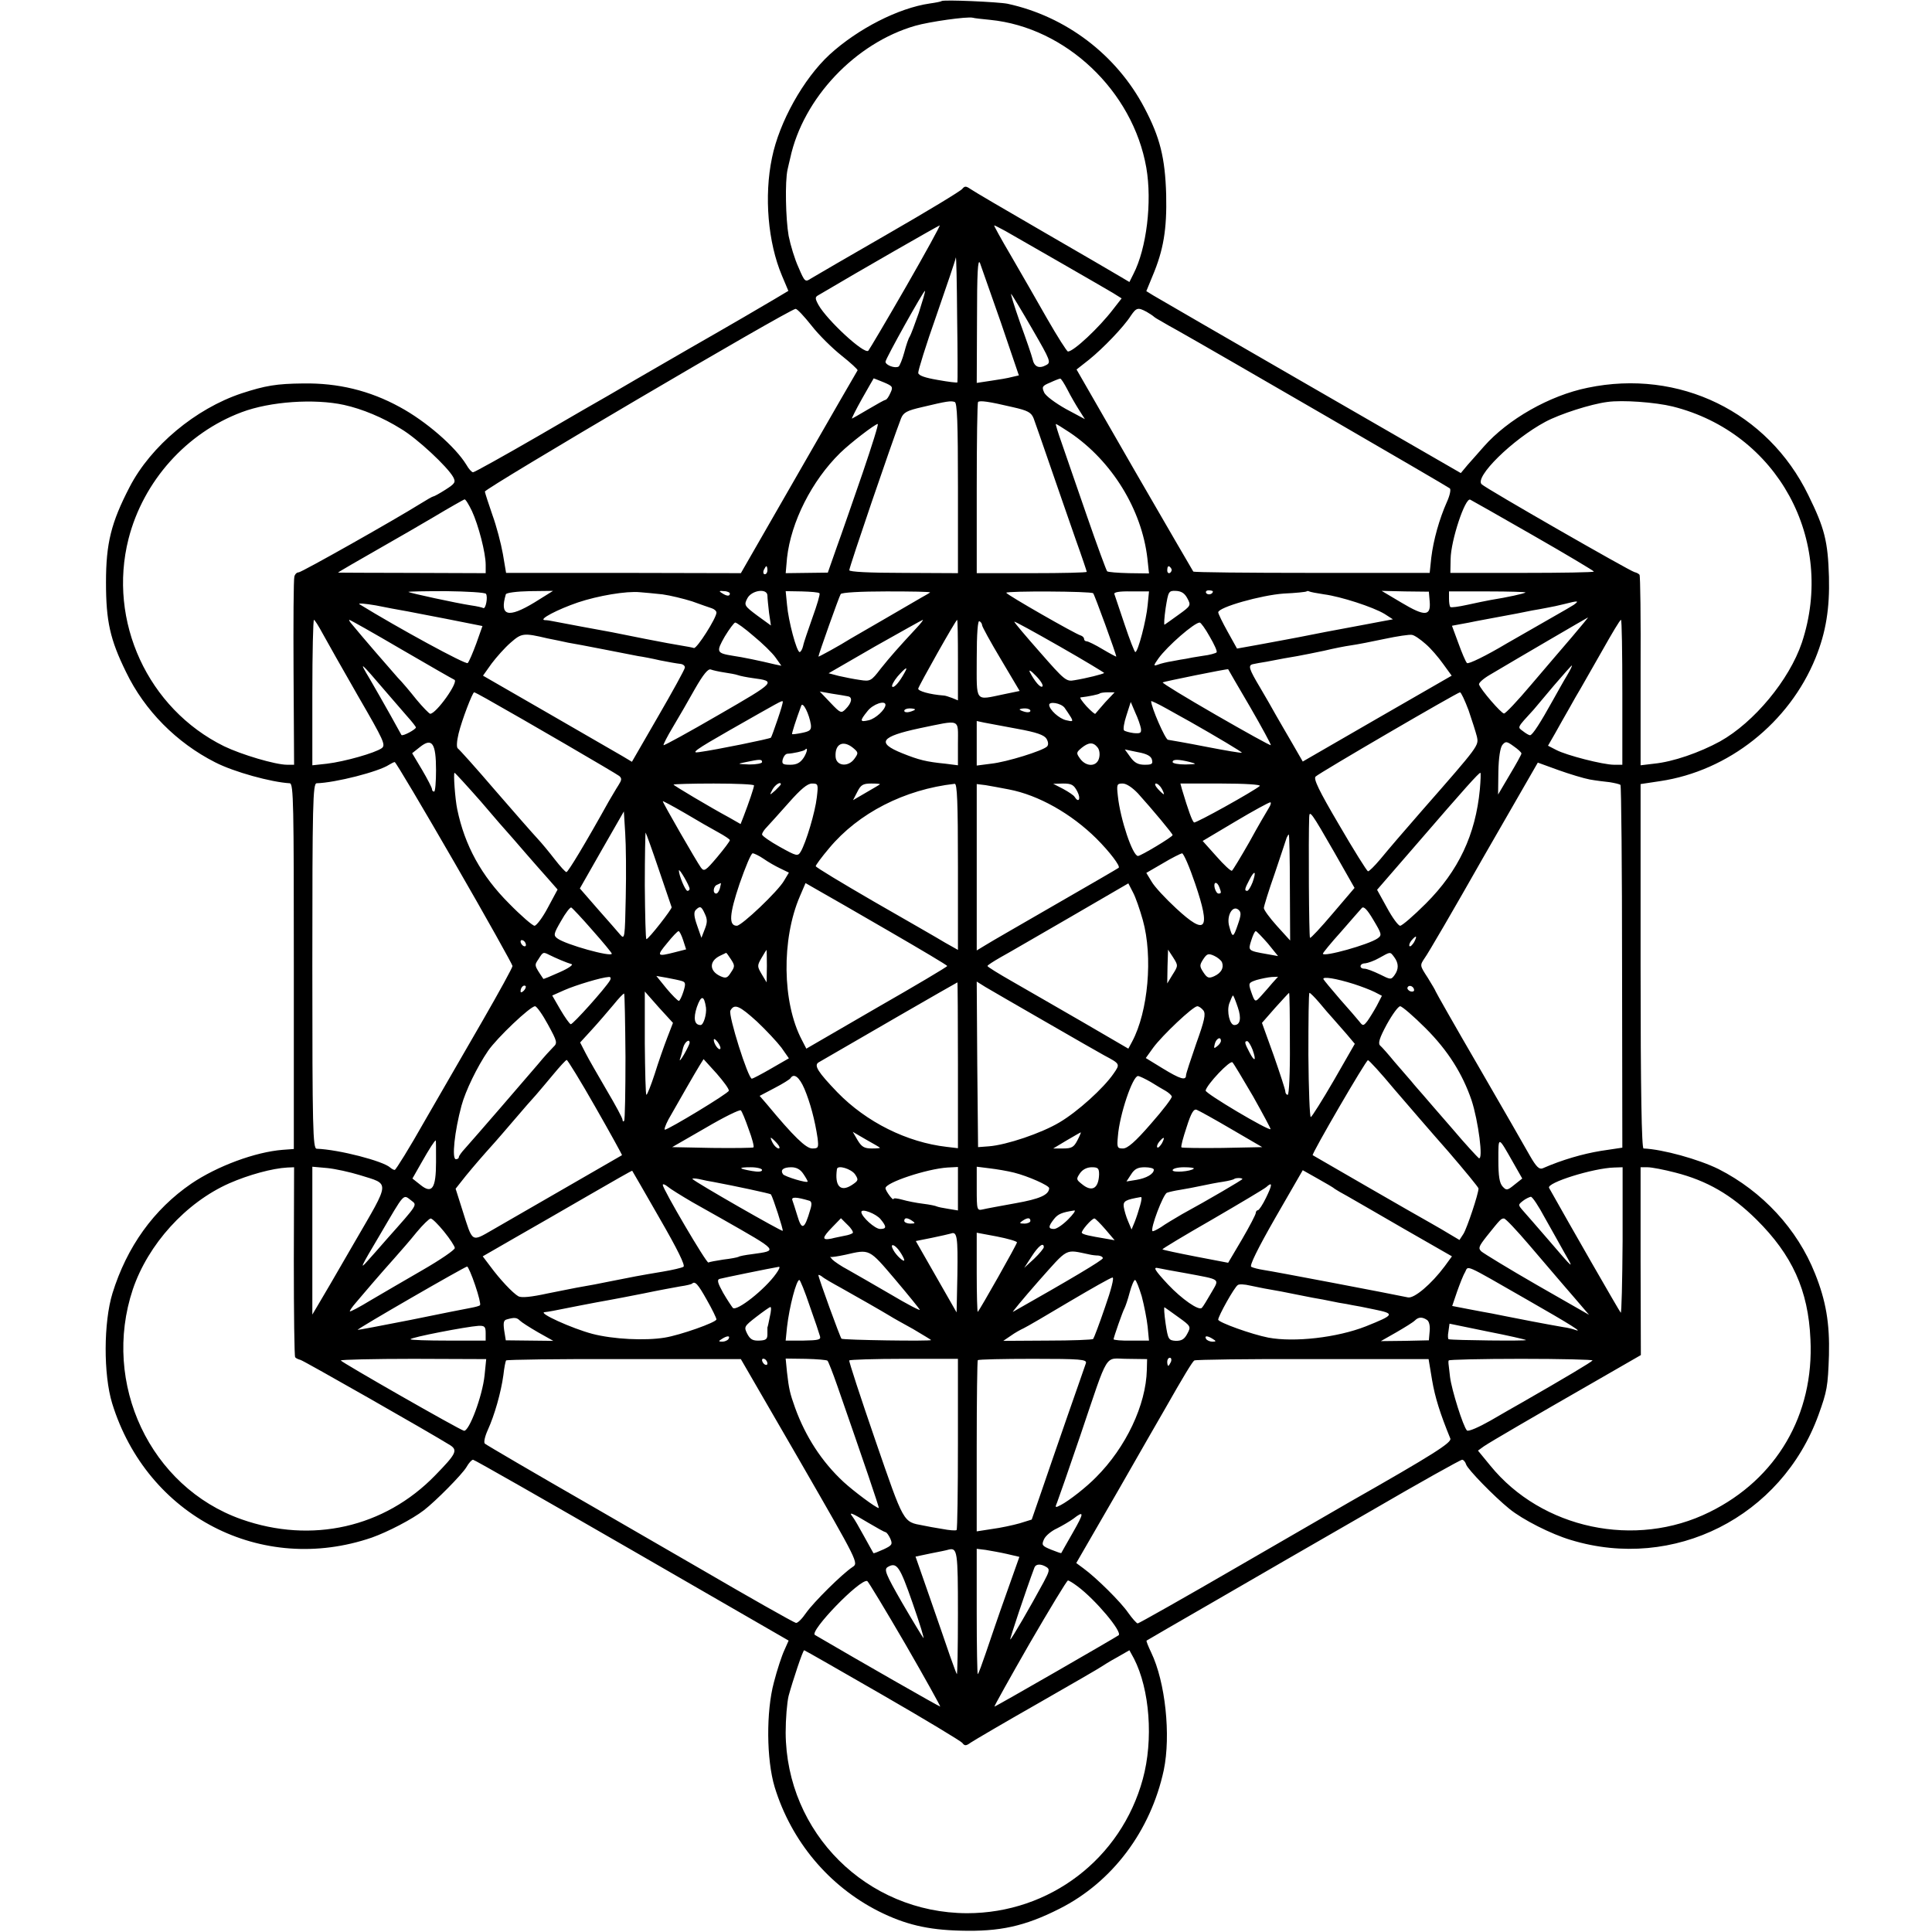 <?xml version="1.0" standalone="no"?>
<!DOCTYPE svg PUBLIC "-//W3C//DTD SVG 20010904//EN"
 "http://www.w3.org/TR/2001/REC-SVG-20010904/DTD/svg10.dtd">
<svg version="1.0" xmlns="http://www.w3.org/2000/svg"
 width="720pt" height="720pt" viewBox="0 0 720 720"
 preserveAspectRatio="xMidYMid meet">
<g transform="translate(0,720) scale(0.1,-0.1)"
fill="#000000" stroke="none">
<path d="M3509 7196 c-2 -2 -22 -6 -44 -9 -117 -17 -268 -94 -374 -191 -97
-90 -187 -251 -214 -384 -30 -143 -15 -316 37 -439 l24 -57 -52 -31 c-28 -17
-172 -101 -319 -185 -147 -85 -282 -163 -300 -174 -18 -10 -136 -78 -263 -152
-128 -74 -236 -134 -241 -134 -5 0 -16 12 -25 28 -41 67 -150 162 -248 215
-113 62 -231 90 -360 88 -100 -1 -141 -8 -230 -37 -171 -57 -338 -196 -417
-349 -69 -133 -88 -210 -88 -355 0 -145 15 -213 75 -335 69 -143 188 -263 332
-336 70 -36 209 -74 278 -78 14 -1 15 -79 15 -682 l0 -681 -41 -3 c-103 -8
-245 -61 -341 -126 -140 -96 -240 -235 -294 -409 -33 -108 -34 -302 -1 -410
130 -421 557 -641 968 -500 59 21 150 68 194 102 44 34 141 132 158 160 9 16
20 28 25 28 5 0 271 -152 592 -337 l584 -337 -16 -36 c-9 -19 -27 -73 -39
-120 -29 -108 -28 -287 3 -390 62 -202 202 -369 388 -463 98 -49 182 -69 305
-72 145 -4 239 16 369 82 196 99 339 289 388 516 27 130 6 329 -47 439 -11 23
-19 43 -17 44 1 1 115 67 252 146 138 80 399 231 582 336 182 106 336 192 342
192 5 0 12 -8 15 -18 6 -18 103 -118 161 -165 49 -40 155 -94 229 -116 384
-117 785 86 923 466 32 89 35 105 39 223 3 118 -11 202 -52 304 -66 166 -196
306 -359 389 -75 37 -209 74 -280 77 -7 0 -11 217 -11 679 l0 679 73 11 c255
38 481 218 579 459 39 96 53 186 50 302 -4 133 -16 181 -77 305 -151 310 -481
471 -822 400 -143 -29 -298 -118 -387 -219 -19 -22 -47 -53 -61 -69 l-25 -30
-560 323 c-307 177 -571 330 -586 339 l-26 16 23 56 c41 97 54 174 51 304 -4
137 -23 213 -81 323 -104 198 -293 341 -510 388 -35 7 -240 16 -246 10z m181
-70 c282 -28 532 -265 582 -551 22 -128 1 -301 -48 -396 l-15 -30 -32 19 c-18
11 -147 86 -287 167 -140 81 -263 153 -274 161 -16 11 -21 11 -30 0 -6 -8
-130 -83 -276 -167 -146 -84 -275 -159 -288 -167 -21 -14 -23 -13 -46 41 -14
30 -30 83 -37 118 -11 63 -14 203 -4 247 3 12 7 32 10 43 48 223 243 429 466
493 52 15 193 35 214 30 6 -2 35 -5 65 -8z m-315 -997 c-73 -127 -136 -233
-139 -236 -15 -15 -155 115 -186 171 -13 24 -13 29 0 36 162 96 447 259 452
260 3 0 -54 -104 -127 -231z m372 210 c65 -37 366 -210 401 -231 l32 -20 -32
-41 c-52 -68 -147 -157 -168 -157 -4 0 -39 55 -78 123 -38 67 -99 173 -135
235 -36 61 -64 112 -62 112 3 0 21 -10 42 -21z m-179 -564 c-2 -2 -34 2 -73 9
-47 8 -71 16 -73 26 -1 8 29 105 68 215 38 110 71 206 72 215 2 8 4 -93 5
-224 2 -131 2 -240 1 -241z m162 223 l67 -197 -26 -6 c-14 -4 -50 -10 -78 -14
l-53 -8 1 236 c0 172 3 229 11 211 5 -14 40 -114 78 -222z m-306 36 c-15 -43
-30 -83 -34 -89 -4 -5 -13 -31 -20 -58 -7 -26 -17 -50 -21 -53 -13 -8 -49 5
-49 18 0 11 143 267 147 264 2 -2 -9 -38 -23 -82z m424 -62 c67 -116 70 -123
50 -133 -26 -14 -44 -6 -50 23 -3 13 -24 74 -47 137 -22 63 -37 111 -32 105 4
-5 40 -64 79 -132z m-824 15 c27 -35 78 -85 112 -112 34 -27 61 -52 60 -55 -2
-3 -101 -174 -219 -380 l-216 -376 -438 1 -437 0 -12 71 c-7 39 -24 104 -39
145 -14 41 -27 80 -28 87 -2 11 1133 679 1158 681 6 0 32 -28 59 -62z m1249
51 c12 -7 24 -15 27 -18 3 -3 16 -11 29 -18 13 -8 40 -23 60 -34 130 -73 1008
-582 1014 -588 5 -4 0 -27 -11 -51 -28 -63 -50 -141 -58 -207 l-6 -57 -438 0
c-241 0 -440 2 -443 5 -2 3 -101 173 -220 379 l-215 374 47 37 c52 42 129 122
155 163 21 31 27 32 59 15z m-979 -263 c33 -14 35 -17 24 -40 -6 -14 -14 -25
-18 -25 -3 0 -32 -16 -64 -35 -32 -19 -60 -35 -61 -35 -2 0 15 34 38 75 23 41
43 75 43 75 1 0 18 -7 38 -15z m684 -27 c12 -24 32 -58 44 -77 l21 -33 -71 38
c-39 22 -76 49 -81 62 -9 20 -7 24 22 36 17 8 35 15 38 15 3 1 15 -18 27 -41z
m-2696 -57 c68 -15 145 -47 212 -89 61 -36 174 -142 195 -180 10 -19 7 -24
-29 -47 -22 -14 -42 -25 -45 -25 -3 0 -24 -12 -48 -27 -96 -60 -443 -256 -454
-256 -7 0 -14 -7 -16 -16 -3 -9 -4 -170 -3 -358 l2 -343 -26 0 c-44 0 -171 38
-235 69 -284 140 -434 466 -356 773 55 215 216 395 422 472 106 40 271 51 381
27z m2288 -310 l0 -317 -202 1 c-129 0 -203 4 -203 10 1 15 158 475 193 566 9
22 22 29 79 42 92 22 106 24 121 19 9 -3 12 -76 12 -321z m203 302 c58 -13 70
-20 79 -42 5 -14 34 -96 63 -181 29 -85 72 -207 94 -271 23 -64 41 -118 41
-120 0 -3 -92 -5 -205 -5 l-205 0 0 316 c0 174 2 319 5 322 7 6 39 2 128 -19z
m2461 2 c390 -98 608 -497 481 -880 -47 -139 -178 -297 -305 -368 -77 -42
-175 -76 -246 -83 l-50 -6 0 352 c1 194 -1 355 -4 358 -3 4 -11 8 -19 10 -17
4 -551 310 -569 327 -29 26 114 167 237 233 54 29 169 66 231 74 56 8 179 -1
244 -17z m-3019 -247 c-35 -101 -78 -226 -97 -278 l-33 -94 -79 -1 -78 -1 5
57 c15 134 92 287 198 391 39 38 129 107 140 108 4 0 -22 -82 -56 -182z m772
150 c157 -106 268 -287 289 -469 l6 -56 -75 1 c-42 1 -78 4 -81 7 -3 3 -37 95
-75 205 -38 109 -80 232 -94 272 -14 39 -24 72 -22 72 2 0 25 -14 52 -32z
m-2228 -293 c24 -52 51 -155 51 -200 l0 -31 -275 1 c-151 0 -275 1 -275 1 0 2
68 41 206 120 22 12 90 52 150 87 60 36 112 65 115 66 4 1 16 -19 28 -44z
m3954 -90 c124 -71 226 -132 227 -135 0 -3 -120 -5 -267 -5 l-268 0 1 52 c1
69 54 229 73 221 4 -2 109 -61 234 -133z m-2853 -130 c0 -8 -4 -15 -10 -15 -5
0 -7 7 -4 15 4 8 8 15 10 15 2 0 4 -7 4 -15z m1505 6 c3 -5 1 -12 -5 -16 -5
-3 -10 1 -10 9 0 18 6 21 15 7z m-2554 -94 c8 -11 -1 -58 -10 -53 -3 2 -24 7
-46 10 -53 8 -228 46 -233 50 -1 2 62 3 140 3 79 -1 146 -5 149 -10z m181 -32
c-99 -60 -131 -51 -107 30 1 6 41 11 89 12 l87 1 -69 -43z m477 30 c29 -4 78
-16 110 -26 31 -11 64 -23 74 -26 9 -3 17 -10 17 -16 0 -20 -73 -135 -84 -132
-6 2 -27 6 -46 9 -19 3 -80 14 -135 25 -55 11 -111 22 -125 25 -30 5 -199 37
-220 41 -8 2 -22 4 -30 4 -25 2 48 40 124 66 75 25 180 43 231 38 17 -1 54 -5
84 -8z m251 3 c0 -11 -12 -10 -30 2 -12 7 -10 9 8 7 12 0 22 -5 22 -9z m140
-8 c0 -9 3 -38 6 -64 l7 -47 -51 37 c-48 36 -50 39 -37 64 16 31 75 39 75 10z
m194 9 c3 -3 -9 -43 -26 -90 -16 -46 -33 -94 -35 -106 -3 -13 -9 -23 -13 -23
-11 0 -42 116 -47 176 l-5 51 60 -1 c33 -1 63 -3 66 -7z m412 3 c-2 -2 -18
-11 -34 -20 -43 -25 -244 -142 -262 -152 -41 -26 -120 -69 -120 -67 0 7 77
224 83 233 3 6 74 10 171 10 91 0 164 -1 162 -4z m608 -3 c5 -5 86 -227 86
-236 0 -1 -23 11 -50 27 -28 17 -55 30 -60 30 -6 0 -10 4 -10 9 0 5 -6 11 -13
13 -19 5 -276 152 -277 159 0 7 317 6 324 -2z m203 -44 c-5 -56 -36 -175 -46
-175 -3 0 -21 46 -40 103 -19 56 -36 107 -38 113 -3 7 18 11 63 10 l66 0 -5
-51z m148 25 c14 -26 13 -28 -33 -61 -26 -19 -49 -35 -52 -37 -3 -1 -1 27 4
62 10 62 11 65 38 64 21 -1 33 -9 43 -28z m95 26 c0 -11 -19 -15 -25 -6 -3 5
1 10 9 10 9 0 16 -2 16 -4z m415 -11 c61 -8 182 -47 225 -73 l31 -20 -38 -7
c-21 -4 -47 -9 -58 -11 -11 -2 -81 -15 -155 -29 -74 -15 -144 -28 -155 -30
-11 -2 -55 -10 -97 -18 l-78 -14 -35 63 c-19 34 -35 67 -35 72 0 19 160 64
244 70 45 2 83 6 85 8 2 2 7 2 10 0 3 -2 29 -7 56 -11z m393 -26 c5 -56 -18
-57 -105 -5 l-74 44 88 -2 88 -1 3 -36z m357 33 c-4 -4 -67 -18 -130 -28 -16
-3 -56 -11 -87 -18 -32 -7 -60 -11 -63 -8 -3 3 -5 17 -5 31 l0 27 145 0 c80 0
143 -2 140 -4z m-4185 -67 c14 -2 87 -17 162 -31 l136 -27 -23 -65 c-13 -35
-27 -68 -32 -73 -7 -7 -260 131 -403 219 -8 5 19 3 60 -4 41 -8 86 -17 100
-19z m4365 21 c-11 -7 -40 -24 -65 -38 -25 -14 -108 -62 -185 -106 -77 -46
-143 -78 -148 -73 -5 5 -19 38 -32 74 l-24 65 32 6 c18 3 43 8 57 11 14 3 50
9 80 15 60 11 92 17 130 25 14 2 39 7 55 10 17 3 46 9 65 14 51 13 57 13 35
-3z m-7 -120 c-35 -40 -103 -121 -153 -179 -49 -58 -94 -106 -100 -106 -10 0
-87 89 -93 108 -2 6 16 22 40 36 111 66 363 213 366 214 2 1 -25 -32 -60 -73z
m-4655 12 c16 -29 75 -134 132 -233 95 -164 103 -181 88 -193 -25 -18 -138
-50 -204 -58 l-55 -6 0 271 c0 149 3 271 6 271 3 0 18 -24 33 -52z m293 -58
c103 -60 192 -111 197 -113 19 -6 -68 -128 -90 -127 -4 1 -27 24 -51 53 -23
29 -54 66 -70 82 -25 28 -135 155 -170 198 -8 9 -13 17 -10 17 3 0 90 -49 194
-110z m1918 78 c-66 -71 -96 -105 -132 -150 -35 -46 -39 -48 -77 -42 -22 3
-57 10 -79 15 l-38 10 173 100 c96 54 176 99 178 99 3 0 -9 -15 -25 -32z m156
-118 l0 -150 -22 9 c-13 5 -26 9 -31 9 -53 4 -97 17 -95 26 4 14 140 256 145
256 2 0 3 -67 3 -150z m90 130 c0 -5 31 -62 70 -127 l70 -118 -58 -12 c-111
-23 -102 -34 -102 133 0 94 4 143 10 139 6 -3 10 -10 10 -15z m455 -178 c-4
-4 -67 -20 -111 -27 -30 -6 -37 0 -128 104 -53 60 -96 111 -96 114 0 3 76 -39
169 -92 93 -53 167 -98 166 -99z m1931 -72 l0 -270 -31 0 c-40 0 -177 35 -215
55 l-31 16 27 47 c14 26 38 67 52 92 14 25 33 59 43 75 10 17 46 81 81 142 35
62 65 113 69 113 3 0 5 -121 5 -270z m-3238 210 c33 -27 70 -63 82 -80 l22
-31 -24 5 c-58 14 -121 27 -156 32 -62 10 -64 14 -31 72 17 28 35 52 39 52 5
0 36 -22 68 -50z m1700 -2 c17 -29 29 -55 26 -59 -2 -3 -25 -10 -51 -13 -27
-4 -55 -9 -63 -11 -8 -1 -31 -5 -51 -9 -20 -3 -44 -9 -54 -13 -17 -6 -17 -4 2
23 33 46 134 134 154 134 4 0 21 -23 37 -52z m-2468 -7 c25 -5 60 -12 77 -16
18 -3 78 -14 133 -25 55 -11 113 -22 128 -25 15 -2 52 -9 82 -16 30 -6 64 -12
75 -13 11 -1 19 -8 17 -15 -1 -7 -46 -89 -100 -182 l-97 -168 -35 21 c-19 11
-144 83 -277 160 l-243 140 32 45 c18 24 50 60 71 78 41 36 48 37 137 16z
m3273 -21 c19 -16 48 -50 65 -74 l32 -44 -278 -160 -277 -160 -38 66 c-22 37
-49 85 -62 107 -12 22 -38 67 -58 101 -43 72 -47 85 -27 89 8 2 31 6 50 9 61
12 74 14 115 21 22 4 67 13 100 20 33 8 78 17 100 20 22 3 78 14 125 24 47 10
93 17 102 15 9 -1 32 -17 51 -34z m-3873 -180 c25 -29 60 -69 77 -89 18 -20
33 -39 33 -42 0 -7 -49 -34 -54 -28 -1 2 -20 36 -41 74 -22 39 -56 99 -77 135
-42 70 -39 68 62 -50z m4400 63 c-13 -21 -36 -63 -53 -93 -46 -83 -76 -130
-85 -130 -4 0 -16 7 -26 15 -21 16 -25 10 40 81 6 7 39 46 74 88 36 42 66 76
68 76 2 0 -6 -17 -18 -37z m-3141 11 c20 -3 43 -7 51 -10 8 -3 33 -8 55 -11
89 -12 88 -13 -125 -136 -112 -65 -205 -116 -207 -114 -2 2 14 33 35 68 21 35
58 99 82 142 31 54 49 76 59 72 8 -3 30 -8 50 -11z m672 -1 c-19 -35 -39 -58
-46 -52 -3 4 6 21 20 38 30 34 41 40 26 14z m514 -51 c-7 -7 -28 17 -47 53 -5
11 4 6 22 -13 18 -18 29 -36 25 -40z m774 -77 c44 -76 79 -141 77 -142 -2 -2
-94 49 -205 113 -111 64 -200 118 -198 121 4 3 240 51 244 49 0 -1 37 -64 82
-141z m-2846 31 c139 -78 484 -279 495 -288 10 -9 9 -15 -3 -34 -8 -12 -24
-40 -36 -60 -89 -160 -152 -264 -158 -264 -4 0 -23 21 -44 48 -20 26 -49 61
-64 77 -16 17 -87 98 -158 180 -71 83 -134 153 -139 156 -5 4 -4 26 3 55 12
50 52 154 58 154 2 0 23 -11 46 -24z m1347 9 c18 -3 15 -24 -9 -48 -16 -16
-19 -15 -56 24 l-40 42 45 -8 c25 -4 52 -8 60 -10z m959 -22 c-18 -21 -35 -40
-37 -43 -2 -2 -16 10 -33 28 -16 18 -26 32 -22 33 28 3 68 11 72 15 2 2 16 4
30 4 l25 0 -35 -37z m1354 -30 c13 -38 27 -82 31 -98 7 -34 10 -31 -204 -275
-70 -80 -123 -142 -156 -182 -22 -26 -42 -46 -46 -45 -4 1 -53 79 -107 172
-76 129 -97 173 -88 181 14 14 529 314 538 314 4 0 18 -30 32 -67z m-2575 -34
c-12 -35 -23 -66 -25 -68 -2 -4 -202 -45 -268 -54 -32 -5 -13 9 113 81 190
108 196 112 199 108 2 -2 -7 -32 -19 -67z m1538 -9 c97 -55 194 -113 192 -115
-2 -2 -61 8 -133 22 -71 14 -135 25 -142 26 -10 0 -63 122 -63 144 0 2 26 -10
58 -28 31 -17 71 -40 88 -49z m-1414 -11 c2 -19 -3 -24 -32 -30 -19 -4 -36 -6
-38 -5 -2 2 14 52 34 106 6 17 30 -31 36 -71z m278 74 c-1 -18 -37 -51 -62
-57 -34 -8 -35 -3 -5 34 20 26 67 42 67 23z m667 -10 c7 -10 18 -26 24 -36 9
-16 7 -17 -18 -11 -26 6 -62 39 -63 57 0 14 43 7 57 -10z m285 -78 c2 -17 -2
-19 -27 -17 -16 2 -33 7 -36 10 -4 4 0 29 9 56 l16 50 17 -40 c10 -21 19 -48
21 -59z m-842 71 c0 -2 -9 -6 -20 -9 -11 -3 -20 -1 -20 4 0 5 9 9 20 9 11 0
20 -2 20 -4z m430 -5 c0 -5 -9 -7 -20 -4 -11 3 -20 7 -20 9 0 2 9 4 20 4 11 0
20 -4 20 -9z m-270 -122 l0 -81 -47 6 c-71 7 -99 14 -161 39 -97 39 -80 62 65
93 156 32 143 38 143 -57z m221 55 c72 -13 100 -23 109 -37 7 -12 8 -23 2 -29
-16 -16 -151 -58 -208 -64 l-54 -7 0 83 0 83 28 -6 c15 -3 70 -13 123 -23z
m-2166 -154 c0 -44 -3 -80 -7 -80 -5 0 -8 4 -8 9 0 5 -17 38 -37 72 l-37 62
29 23 c45 36 60 15 60 -86z m4045 62 c0 -4 -20 -40 -44 -80 l-43 -73 1 85 c1
53 7 90 15 100 12 14 16 14 42 -5 16 -11 29 -23 29 -27z m-2491 21 c20 -17 21
-19 5 -41 -23 -32 -68 -27 -70 8 -3 48 28 63 65 33z m911 2 c7 -8 10 -25 6
-40 -8 -33 -48 -34 -71 -2 -15 21 -14 23 6 40 26 21 43 22 59 2z m-1095 -39
c-13 -19 -26 -26 -50 -26 -28 0 -32 3 -28 20 3 11 10 20 17 21 23 1 60 10 65
14 13 14 10 -7 -4 -29z m1298 -7 c4 -16 0 -19 -27 -19 -24 0 -38 7 -53 28
l-21 29 48 -10 c34 -6 50 -15 53 -28z m-1453 -9 c0 -5 -21 -9 -47 -9 -47 2
-47 2 -13 9 52 11 60 11 60 0z m1595 0 c27 -7 25 -8 -17 -9 -27 0 -48 4 -48 9
0 11 21 11 65 0z m-2741 -375 c119 -206 216 -380 216 -385 0 -6 -50 -97 -111
-203 -61 -105 -158 -274 -216 -374 -57 -101 -108 -183 -112 -183 -4 0 -11 4
-17 9 -26 24 -191 67 -274 70 -14 1 -16 75 -16 681 0 606 2 680 16 681 70 2
231 43 270 69 8 5 18 10 21 10 4 0 104 -169 223 -375z m4231 310 c22 -4 55 -8
74 -10 18 -3 36 -7 40 -10 3 -4 6 -309 6 -679 l1 -673 -80 -12 c-67 -11 -144
-33 -217 -65 -13 -5 -24 6 -47 46 -16 29 -102 178 -191 332 -89 153 -161 280
-161 282 0 2 -13 24 -29 50 -30 46 -30 46 -12 73 11 14 110 184 220 378 l202
351 77 -28 c42 -15 95 -31 117 -35z m-4133 -82 c51 -60 97 -113 103 -119 5 -6
33 -37 60 -69 28 -32 67 -77 87 -99 l36 -41 -36 -67 c-20 -38 -43 -68 -50 -68
-7 0 -50 37 -95 83 -103 103 -165 216 -193 351 -8 38 -15 136 -10 136 2 0 46
-48 98 -107z m3723 45 c-16 -168 -79 -303 -201 -425 -46 -46 -89 -83 -96 -83
-7 0 -29 30 -49 67 l-37 67 156 180 c170 197 223 256 229 256 2 0 1 -28 -2
-62z m-2705 15 c0 -8 -19 -64 -39 -116 l-11 -28 -42 24 c-74 40 -208 120 -208
123 0 2 68 4 150 4 83 0 150 -3 150 -7z m100 4 c0 -2 -10 -12 -21 -23 -22 -19
-22 -19 -10 4 10 18 31 31 31 19z m134 -49 c-6 -54 -40 -168 -60 -202 -11 -18
-15 -17 -78 18 -36 20 -66 41 -66 46 0 6 8 18 18 28 9 10 46 50 81 90 45 51
70 72 87 72 23 0 24 -2 18 -52z m235 49 c-2 -2 -26 -16 -52 -31 l-48 -28 16
31 c13 26 21 31 52 31 20 0 34 -1 32 -3z m291 -307 l0 -310 -48 27 c-26 16
-145 84 -265 153 -119 69 -217 128 -217 132 0 4 22 34 50 67 109 131 281 219
468 240 9 1 12 -67 12 -309z m190 288 c110 -21 232 -90 326 -183 50 -50 90
-103 83 -109 -2 -2 -107 -63 -234 -136 -126 -73 -245 -141 -262 -152 l-33 -20
0 310 0 310 33 -4 c17 -3 57 -10 87 -16z m255 -8 c14 -27 5 -44 -10 -20 -3 6
-23 19 -43 30 l-37 19 37 1 c32 0 40 -5 53 -30z m226 -7 c55 -61 129 -150 129
-155 0 -7 -119 -78 -129 -78 -20 0 -66 137 -75 223 -5 44 -4 47 18 47 14 0 36
-15 57 -37z m89 17 c6 -11 9 -20 7 -20 -2 0 -12 9 -22 20 -10 11 -13 20 -7 20
6 0 16 -9 22 -20z m365 11 c-22 -19 -239 -140 -245 -136 -7 4 -22 46 -45 123
l-6 22 152 0 c88 0 149 -4 144 -9z m-2018 -173 c24 -13 43 -26 43 -29 0 -4
-21 -32 -47 -63 -44 -52 -49 -55 -61 -39 -16 22 -142 241 -142 247 0 2 37 -18
82 -44 45 -27 101 -59 125 -72z m2051 90 c-8 -13 -41 -69 -72 -126 -32 -56
-61 -104 -65 -107 -4 -2 -30 22 -58 54 l-51 57 121 72 c67 40 126 72 131 72 4
0 2 -10 -6 -22z m-2396 -332 c-3 -151 -4 -158 -20 -140 -9 11 -47 54 -84 96
l-67 77 82 144 82 143 5 -81 c3 -44 4 -151 2 -239z m2641 167 l75 -132 -81
-95 c-44 -52 -83 -94 -85 -91 -4 3 -6 371 -3 450 1 27 8 18 94 -132z m-2518
-63 c25 -74 47 -138 48 -141 2 -6 -85 -118 -94 -119 -3 0 -5 90 -6 200 0 110
2 199 3 197 2 -2 24 -63 49 -137z m2352 -67 l1 -198 -49 54 c-27 30 -49 60
-49 67 0 6 18 65 41 130 22 66 42 125 44 132 3 6 6 12 8 12 2 0 4 -89 4 -197z
m-1962 107 c17 -12 45 -28 62 -36 l33 -16 -18 -30 c-22 -39 -158 -168 -176
-168 -31 0 -28 43 10 156 22 63 43 114 49 114 5 0 24 -9 40 -20z m1609 -93
c59 -173 41 -196 -71 -92 -39 36 -80 80 -91 99 l-20 33 62 36 c33 20 66 36 71
37 6 0 28 -51 49 -113z m-1884 -19 c0 -5 -4 -8 -8 -8 -8 0 -32 58 -32 76 1 10
39 -56 40 -68z m2098 24 c-7 -18 -16 -32 -20 -32 -11 0 -10 7 8 41 20 39 27
33 12 -9z m-1985 -22 c-3 -11 -9 -20 -14 -20 -14 0 -11 28 4 33 6 3 13 6 14 6
0 1 -1 -8 -4 -19z m630 -160 c119 -69 217 -127 217 -130 0 -3 -118 -73 -263
-156 l-262 -152 -17 33 c-73 139 -76 375 -7 535 l21 49 47 -27 c27 -15 145
-83 264 -152z m946 41 c38 -136 20 -341 -40 -453 l-14 -26 -170 99 c-93 54
-212 122 -262 151 -51 29 -93 55 -93 58 0 3 22 17 48 32 26 14 144 83 262 151
l215 125 17 -33 c10 -18 26 -65 37 -104z m285 123 c8 -21 8 -24 -3 -24 -5 0
-11 9 -14 20 -6 24 8 27 17 4z m590 -191 c-32 -23 -204 -71 -204 -57 0 3 30
40 68 82 37 42 71 82 77 88 7 8 20 -5 43 -44 31 -52 33 -57 16 -69z m-2926 30
c40 -45 72 -84 72 -87 0 -14 -173 34 -203 57 -15 11 -14 17 14 65 16 29 34 52
38 50 4 -2 40 -40 79 -85z m419 61 c10 -21 9 -33 -1 -58 l-12 -31 -16 46 c-12
34 -13 50 -5 58 16 16 21 14 34 -15z m1986 -40 c-17 -50 -20 -50 -32 -6 -11
38 12 80 34 62 11 -9 11 -19 -2 -56z m-2067 -58 l11 -34 -43 -11 c-66 -17 -68
-14 -28 34 20 25 39 45 43 45 3 0 11 -15 17 -34z m2179 -12 l38 -47 -39 7
c-74 13 -73 13 -61 51 6 19 13 35 17 35 3 0 23 -21 45 -46z m545 5 c-7 -11
-14 -18 -17 -15 -3 3 0 12 7 21 18 21 23 19 10 -6z m-3310 -10 c0 -6 -4 -7
-10 -4 -5 3 -10 11 -10 16 0 6 5 7 10 4 6 -3 10 -11 10 -16z m898 -79 l-1 -61
-18 30 c-17 29 -18 32 -1 61 9 16 18 30 19 30 0 0 1 -27 1 -60z m1512 -32
l-20 -33 1 63 2 63 19 -29 c19 -30 19 -31 -2 -64z m-2322 73 c24 -12 64 -29
82 -34 8 -2 -12 -16 -44 -30 -33 -15 -60 -26 -61 -25 -35 52 -34 50 -18 74 17
27 17 27 41 15z m676 -16 c15 -23 15 -27 0 -49 -13 -21 -19 -23 -39 -14 -42
19 -43 56 -2 76 12 6 23 11 23 11 1 1 9 -10 18 -24z m1830 -11 c8 -21 -3 -40
-29 -52 -20 -9 -26 -7 -40 14 -15 23 -15 27 -1 49 14 21 19 23 41 13 13 -6 26
-17 29 -24z m642 19 c17 -23 17 -45 1 -67 -13 -18 -15 -17 -55 3 -23 11 -48
21 -57 21 -21 0 -19 20 3 20 9 1 33 9 52 20 43 24 40 24 56 3z m-2923 -87
c-17 -29 -138 -164 -146 -163 -5 2 -22 26 -39 55 l-30 52 45 20 c43 19 140 48
165 49 8 1 10 -4 5 -13z m268 -2 c14 -4 15 -10 6 -39 -6 -19 -14 -35 -17 -35
-4 0 -25 21 -46 46 l-38 47 40 -7 c21 -4 46 -9 55 -12z m2202 -6 c-11 -13 -29
-34 -41 -47 -25 -28 -25 -28 -40 15 -10 30 -9 32 21 42 18 5 43 10 56 11 l24
1 -20 -22z m302 -5 c28 -9 62 -22 78 -30 l27 -14 -19 -37 c-11 -20 -27 -46
-35 -57 -15 -19 -17 -19 -30 -2 -7 9 -40 47 -72 83 -32 37 -60 71 -62 75 -4
11 46 3 113 -18z m-1475 -302 l0 -310 -42 5 c-148 17 -299 92 -407 203 -73 76
-89 101 -70 112 113 66 515 298 517 298 1 1 2 -138 2 -308z m325 162 c105 -61
204 -117 220 -126 60 -32 60 -32 35 -68 -37 -54 -134 -142 -202 -182 -67 -40
-197 -84 -263 -89 l-40 -3 -3 308 -2 309 32 -20 c18 -11 119 -69 223 -129z
m-1943 115 c-7 -7 -12 -8 -12 -2 0 14 12 26 19 19 2 -3 -1 -11 -7 -17z m3318
2 c0 -5 -7 -7 -15 -4 -8 4 -12 10 -9 15 6 11 24 2 24 -11z m-2939 -249 c0
-128 -2 -235 -5 -238 -3 -4 -6 -2 -6 4 0 6 -27 56 -59 110 -32 55 -68 117 -79
139 l-20 39 43 47 c23 25 59 67 80 92 21 26 39 45 41 43 2 -2 4 -108 5 -236z
m155 70 c-12 -31 -33 -91 -46 -133 -14 -43 -28 -78 -31 -78 -3 0 -5 87 -6 192
l0 193 52 -59 53 -58 -22 -57z m2321 -21 c1 -106 -3 -190 -8 -190 -5 0 -9 6
-9 13 0 6 -20 67 -43 133 l-44 122 49 56 c28 31 51 56 52 56 2 0 3 -85 3 -190z
m110 153 c17 -21 40 -47 50 -58 10 -11 32 -37 50 -57 l32 -38 -78 -136 c-43
-74 -82 -136 -86 -137 -4 -1 -8 103 -9 231 0 127 1 232 4 232 3 0 20 -17 37
-37z m-2286 -18 c3 -24 -9 -65 -20 -65 -23 0 -28 24 -14 67 16 45 27 45 34 -2z
m1982 1 c14 -41 9 -66 -13 -66 -17 0 -29 50 -19 80 6 16 12 30 14 30 2 0 10
-20 18 -44z m-2571 -64 c35 -64 36 -69 20 -84 -9 -9 -35 -37 -57 -64 -45 -53
-237 -275 -272 -314 -13 -14 -23 -28 -23 -32 0 -5 -5 -8 -11 -8 -16 0 -5 104
21 200 15 55 58 144 99 204 33 48 157 166 175 166 6 0 28 -31 48 -68z m779 11
c34 -32 75 -76 91 -97 l28 -40 -66 -38 c-36 -21 -69 -38 -72 -38 -14 0 -89
238 -80 254 15 27 34 18 99 -41z m1664 41 c9 -13 4 -37 -27 -123 -20 -58 -38
-112 -38 -118 0 -21 -21 -15 -88 26 l-62 38 28 39 c34 46 148 154 164 154 6 0
16 -7 23 -16z m828 -66 c83 -83 137 -169 171 -268 25 -76 45 -226 27 -216 -5
4 -50 52 -98 109 -49 56 -98 113 -110 127 -12 14 -32 36 -43 50 -12 14 -41 47
-64 74 -22 27 -46 54 -53 60 -8 8 -2 28 25 78 21 38 43 68 50 68 7 0 50 -37
95 -82z m-2629 -77 c-6 -6 -24 19 -24 34 1 6 7 1 15 -9 8 -11 12 -22 9 -25z
m1866 30 c0 -5 -6 -14 -14 -20 -12 -10 -13 -8 -9 8 5 21 23 30 23 12z m-1980
-8 c-1 -5 -10 -24 -21 -43 -11 -19 -18 -27 -15 -17 4 11 9 30 12 43 6 22 25
35 24 17z m2098 -25 c15 -42 8 -48 -12 -9 -18 34 -19 41 -8 41 4 0 13 -14 20
-32z m-2449 -214 c56 -98 100 -178 99 -179 -2 -1 -95 -55 -208 -120 -113 -65
-236 -136 -274 -158 -80 -46 -74 -49 -112 71 l-26 82 38 48 c33 40 56 67 109
126 6 6 37 43 70 81 33 39 70 81 82 94 12 14 41 48 65 77 24 29 46 53 50 54 3
0 52 -79 107 -176z m497 61 c-2 -10 -224 -144 -238 -145 -4 0 2 17 13 38 38
67 101 177 116 201 l15 24 49 -54 c26 -30 47 -58 45 -64z m1954 -21 c37 -66
66 -120 65 -122 -7 -7 -245 134 -242 144 5 23 91 114 100 105 5 -5 39 -62 77
-127z m525 28 c50 -58 141 -164 203 -234 61 -71 112 -133 112 -137 0 -20 -43
-148 -56 -169 l-15 -23 -32 19 c-18 11 -52 31 -77 45 -51 28 -433 249 -438
252 -5 4 199 355 206 354 4 0 48 -48 97 -107z m-2197 0 c21 -50 39 -116 49
-184 4 -35 3 -38 -20 -38 -23 0 -69 44 -170 166 l-26 30 55 29 c31 16 58 33
60 37 13 20 33 4 52 -40z m1290 26 c21 -13 46 -28 57 -34 10 -6 20 -15 22 -20
2 -5 -33 -51 -78 -102 -58 -67 -87 -92 -104 -92 -21 0 -23 3 -19 45 6 81 55
225 75 225 5 0 26 -10 47 -22z m-1498 -176 c13 -34 21 -65 18 -68 -3 -2 -72
-3 -154 -2 l-149 3 125 72 c68 40 127 69 131 65 4 -4 17 -35 29 -70z m1799 0
l115 -67 -149 -3 c-81 -1 -150 0 -152 2 -3 3 6 36 19 75 17 54 27 70 38 65 8
-3 66 -35 129 -72z m-1310 -69 c2 -2 -11 -3 -30 -3 -28 0 -38 6 -53 31 l-18
31 48 -28 c27 -15 51 -29 53 -31z m736 27 c-13 -25 -21 -30 -53 -30 l-37 0 50
30 c28 16 51 30 53 30 1 0 -4 -13 -13 -30z m-1120 -10 c10 -11 13 -20 7 -20
-6 0 -16 9 -22 20 -6 11 -9 20 -7 20 2 0 12 -9 22 -20z m1435 -1 c-7 -11 -14
-18 -17 -15 -3 3 0 12 7 21 18 21 23 19 10 -6z m1310 -73 l33 -58 -29 -23
c-27 -22 -30 -22 -44 -7 -12 13 -16 39 -16 99 0 91 -2 91 56 -11z m-4015 4 c0
-100 -15 -121 -59 -85 l-29 23 33 58 c30 53 50 84 54 84 1 0 1 -36 1 -80z
m-530 -370 c0 -193 2 -354 5 -358 3 -4 12 -8 20 -10 12 -3 479 -269 558 -318
29 -19 21 -33 -56 -112 -189 -195 -461 -256 -722 -164 -340 120 -522 506 -405
857 57 168 197 323 359 395 73 32 161 56 217 59 l25 1 -1 -350z m245 321 c115
-36 116 -18 -19 -251 -65 -113 -127 -219 -138 -237 l-19 -32 0 276 0 275 56
-5 c30 -3 84 -15 120 -26z m1500 19 c0 -7 -14 -8 -37 -4 -52 9 -54 14 -5 14
23 0 42 -5 42 -10z m154 -15 c9 -13 16 -26 16 -28 0 -8 -85 18 -92 27 -11 16
1 26 31 26 19 0 34 -8 45 -25z m193 -2 c13 -20 12 -23 -12 -39 -43 -28 -65 -4
-56 59 2 17 54 1 68 -20z m383 -53 l0 -81 -36 6 c-20 3 -39 7 -43 9 -3 2 -26
7 -51 10 -25 3 -60 10 -77 15 -18 5 -33 7 -33 3 -1 -9 -30 30 -30 40 0 21 154
72 231 77 l39 2 0 -81z m209 60 c52 -13 131 -48 131 -58 -1 -25 -35 -40 -125
-56 -55 -10 -110 -20 -122 -23 -22 -5 -23 -3 -23 77 l0 82 48 -6 c26 -3 67
-10 91 -16z m317 -7 c-2 -53 -27 -67 -65 -35 -20 16 -21 18 -6 40 10 14 26 22
44 22 23 0 27 -4 27 -27z m204 18 c0 -16 -28 -32 -65 -38 l-37 -6 17 26 c13
21 26 27 51 27 19 0 34 -4 34 -9z m149 4 c-11 -11 -79 -16 -79 -6 0 6 19 11
42 11 23 0 39 -2 37 -5z m1598 -270 c-1 -151 -4 -272 -7 -267 -5 5 -192 331
-267 465 -11 19 165 74 243 76 l31 1 0 -275z m197 255 c117 -30 208 -82 302
-175 133 -132 193 -263 201 -446 14 -281 -126 -521 -376 -644 -276 -137 -625
-63 -817 173 l-46 56 22 16 c25 17 183 109 420 245 l165 95 -1 350 0 350 26 0
c15 0 62 -9 104 -20z m-3786 -170 c67 -116 97 -177 89 -181 -7 -4 -41 -12 -77
-18 -90 -15 -115 -20 -195 -36 -38 -8 -86 -17 -105 -20 -19 -3 -77 -15 -128
-25 -64 -14 -98 -17 -110 -11 -21 12 -69 63 -105 112 l-28 37 118 68 c65 37
190 109 278 160 88 51 160 92 161 91 1 -1 47 -81 102 -177z m2517 109 c6 -4
26 -16 45 -26 19 -11 115 -66 213 -123 l178 -102 -27 -37 c-50 -67 -114 -121
-137 -116 -61 13 -507 98 -537 102 -19 3 -40 8 -47 12 -7 4 23 66 90 183 l102
177 55 -31 c30 -17 60 -34 65 -39z m-2315 26 c75 -14 211 -43 213 -46 8 -12
47 -133 44 -136 -4 -3 -324 180 -336 193 -3 3 8 3 24 0 17 -4 41 -9 55 -11z
m1970 11 c0 -3 -126 -77 -225 -131 -27 -16 -63 -37 -78 -48 -16 -10 -30 -17
-32 -15 -9 9 40 138 54 143 8 3 30 8 50 11 20 3 55 10 79 15 23 5 59 12 80 15
20 3 39 8 41 10 5 5 31 5 31 0z m-2050 -86 c41 -23 91 -51 110 -62 216 -123
211 -118 112 -132 -24 -3 -46 -7 -50 -10 -4 -2 -29 -7 -56 -10 -27 -4 -53 -9
-56 -11 -7 -4 -170 274 -170 289 0 5 8 2 18 -6 9 -8 51 -34 92 -58z m2138 16
c-12 -25 -26 -46 -30 -46 -4 0 -8 -5 -8 -10 0 -6 -23 -50 -51 -98 l-52 -88
-120 23 c-67 13 -123 25 -125 27 -1 2 82 52 185 111 103 60 194 114 202 121
24 22 23 9 -1 -40z m-3184 -11 c21 -16 23 -13 -90 -140 -29 -33 -62 -71 -75
-85 -30 -34 -24 -21 45 95 97 165 87 155 120 130z m1483 0 c8 -3 9 -13 3 -32
-22 -76 -32 -80 -49 -22 -7 23 -15 48 -18 56 -5 13 14 13 64 -2z m1232 -17
c-5 -18 -14 -46 -20 -61 l-12 -29 -13 31 c-7 16 -14 40 -16 53 -3 22 6 27 64
37 4 0 2 -14 -3 -31z m1508 -46 c24 -42 57 -102 74 -132 37 -64 35 -62 -61 50
-41 47 -82 95 -94 108 -19 22 -19 22 0 37 10 8 24 14 29 15 6 0 29 -35 52 -78z
m-2475 -6 c23 -28 22 -36 -2 -36 -19 0 -69 45 -70 63 0 15 55 -6 72 -27z m698
-1 c-19 -19 -42 -35 -52 -35 -22 0 -22 9 0 37 15 19 30 25 76 32 6 0 -5 -15
-24 -34z m-2325 -45 c22 -27 40 -55 40 -61 0 -7 -54 -44 -120 -82 -66 -38
-153 -89 -194 -113 -41 -25 -75 -43 -77 -41 -2 1 8 16 22 32 14 17 43 50 64
75 21 25 57 65 79 90 22 25 60 68 83 97 24 29 48 52 53 52 6 0 28 -22 50 -49z
m1523 -5 c-3 -3 -16 -8 -29 -10 -13 -3 -36 -7 -51 -11 -36 -7 -35 3 4 43 l32
33 25 -25 c14 -13 22 -27 19 -30z m222 45 c12 -8 11 -10 -7 -10 -13 0 -23 5
-23 10 0 13 11 13 30 0z m440 0 c0 -5 -10 -10 -22 -10 -19 0 -20 2 -8 10 19
13 30 13 30 0z m280 -32 l34 -40 -34 6 c-60 10 -83 15 -88 21 -6 5 38 56 47
54 3 0 22 -19 41 -41z m1580 -59 c47 -55 92 -108 100 -117 8 -10 39 -45 68
-79 l54 -63 -194 111 c-106 61 -199 118 -207 125 -13 12 -10 19 19 56 52 65
54 67 65 67 6 0 48 -45 95 -100z m-2132 -108 l-3 -142 -76 133 -76 133 60 12
c33 7 65 14 71 16 23 9 26 -14 24 -152z m222 119 c0 -7 -137 -249 -146 -259
-2 -2 -4 63 -4 145 l0 150 75 -14 c41 -8 75 -18 75 -22z m-436 -35 c9 -13 16
-27 16 -31 0 -10 -30 17 -41 38 -15 27 6 22 25 -7z m536 17 c0 -4 -16 -24 -36
-43 l-37 -34 28 43 c25 39 45 54 45 34z m-555 -119 c50 -59 91 -110 93 -114 2
-5 -48 21 -110 58 -62 36 -133 77 -158 91 -25 13 -51 31 -58 38 -7 8 -10 12
-7 10 3 -2 28 2 56 8 91 21 87 23 184 -91z m725 92 c8 -2 23 -4 33 -4 9 -1 17
-5 17 -10 0 -7 -123 -80 -335 -200 -5 -3 37 48 94 113 115 129 98 120 191 101z
m-2289 -115 c13 -38 21 -71 18 -74 -2 -3 -18 -7 -34 -10 -17 -3 -118 -23 -225
-45 -107 -21 -196 -38 -197 -37 -4 3 400 236 408 236 3 0 17 -31 30 -70z
m1121 43 c-41 -58 -147 -142 -161 -127 -4 5 -21 30 -36 56 -20 36 -24 49 -13
52 10 3 185 39 221 45 5 0 0 -11 -11 -26z m1528 2 c133 -25 125 -19 94 -73
-15 -26 -30 -51 -35 -56 -11 -12 -75 33 -126 87 -51 55 -57 66 -36 61 10 -2
56 -11 103 -19z m1270 -98 c168 -96 213 -125 180 -113 -8 3 -27 8 -43 10 -64
11 -178 33 -217 41 -14 3 -36 7 -50 10 -14 2 -53 10 -86 16 l-62 12 18 53 c10
28 23 62 30 73 13 25 -9 35 230 -102z m-2555 43 c59 -33 150 -85 183 -105 9
-6 47 -27 85 -48 37 -22 67 -40 67 -41 0 -5 -329 0 -334 5 -5 5 -86 227 -86
237 0 2 6 0 13 -5 6 -6 39 -25 72 -43z m983 -72 c-21 -62 -41 -114 -44 -118
-3 -3 -80 -6 -170 -6 l-165 -1 28 19 c15 11 37 23 48 28 11 5 88 50 170 99 83
49 155 90 161 90 7 1 -5 -46 -28 -111z m-1100 4 c19 -53 36 -104 38 -112 4
-13 -7 -15 -62 -16 l-66 0 5 50 c9 78 35 176 46 176 3 0 21 -44 39 -98z m1237
37 c9 -34 19 -85 22 -113 l5 -52 -66 0 c-36 -1 -66 2 -66 5 1 9 34 104 41 116
3 6 12 31 19 58 7 26 16 47 20 47 4 0 15 -28 25 -61z m-1621 -13 c20 -35 36
-68 36 -73 0 -11 -136 -59 -193 -68 -73 -12 -192 -6 -269 14 -76 20 -206 79
-178 81 17 2 23 3 128 24 42 8 93 18 112 21 19 3 78 15 130 25 52 11 113 22
135 26 22 3 42 8 44 10 11 11 22 -1 55 -60z m2096 39 c19 -3 67 -12 105 -20
39 -8 81 -16 95 -18 14 -3 41 -8 60 -12 19 -3 42 -7 50 -9 8 -1 45 -8 82 -16
78 -16 75 -20 -32 -63 -107 -42 -266 -60 -363 -42 -62 12 -187 57 -187 67 0
13 60 121 73 129 5 4 25 3 46 -2 20 -4 52 -11 71 -14z m-1861 -102 c-4 -21 -8
-39 -9 -40 0 -2 0 -13 0 -26 0 -18 -6 -22 -30 -23 -24 -1 -34 4 -45 25 -13 26
-12 28 33 63 26 20 50 37 53 37 4 1 3 -16 -2 -36z m1523 -2 c46 -33 47 -35 33
-61 -11 -21 -21 -27 -43 -27 -27 2 -29 5 -38 64 -5 35 -7 62 -4 61 3 -2 26
-18 52 -37z m-2455 -12 c7 -7 37 -26 68 -44 l57 -32 -88 1 -89 1 -6 37 c-4 29
-2 38 10 41 28 8 37 7 48 -4z m3381 2 c8 -5 12 -22 10 -42 l-3 -34 -90 -2 -89
-1 58 33 c31 18 62 37 69 44 13 13 27 14 45 2z m369 -75 c4 -4 -271 -1 -288 3
-3 0 -4 14 -1 29 l4 29 141 -29 c77 -15 142 -30 144 -32z m-3877 26 l0 -28
-140 0 c-77 0 -140 2 -140 5 0 7 208 47 253 50 23 1 27 -3 27 -27z m905 -22
c-3 -5 -14 -10 -23 -10 -15 0 -15 2 -2 10 20 13 33 13 25 0z m1805 0 c13 -8
13 -10 -2 -10 -9 0 -20 5 -23 10 -8 13 5 13 25 0z m-2714 -135 c-8 -78 -58
-211 -77 -207 -19 5 -458 256 -459 262 0 3 122 6 271 6 l271 -1 -6 -60z m1175
-320 c219 -380 219 -380 196 -395 -39 -26 -144 -130 -173 -171 -15 -22 -32
-39 -38 -37 -9 2 -187 103 -336 190 -16 9 -206 119 -422 244 -216 124 -397
230 -401 234 -5 4 0 27 11 51 25 55 49 139 58 204 3 28 8 52 10 55 1 3 199 6
439 5 l436 0 220 -380z m-121 364 c0 -6 -4 -7 -10 -4 -5 3 -10 11 -10 16 0 6
5 7 10 4 6 -3 10 -11 10 -16z m224 10 c3 -3 20 -46 37 -95 96 -276 157 -454
154 -454 -10 0 -94 63 -131 97 -81 75 -142 169 -181 277 -19 53 -23 70 -30
132 l-5 51 75 -1 c42 -1 78 -4 81 -7z m486 -310 c0 -173 -2 -318 -5 -321 -3
-3 -27 -1 -53 4 -26 4 -58 10 -72 13 -75 14 -70 5 -178 318 -55 160 -99 294
-97 297 2 3 94 6 204 6 l201 0 0 -317z m477 301 c-3 -8 -33 -96 -68 -195 -34
-99 -79 -227 -98 -284 l-36 -104 -45 -14 c-25 -7 -71 -17 -102 -21 l-58 -9 0
317 c0 174 2 319 4 321 3 3 95 5 206 5 176 0 201 -2 197 -16z m227 -25 c-3
-131 -78 -289 -189 -400 -36 -37 -101 -88 -132 -104 -21 -11 -22 -10 -13 11 5
13 44 124 86 248 109 322 88 286 175 286 l74 -1 -1 -40z m90 30 c-4 -8 -8 -15
-10 -15 -2 0 -4 7 -4 15 0 8 4 15 10 15 5 0 7 -7 4 -15z m973 -68 c11 -65 30
-125 68 -218 6 -15 -63 -59 -376 -237 -19 -11 -202 -117 -408 -236 -205 -119
-377 -216 -381 -216 -4 0 -20 18 -35 39 -28 41 -119 131 -167 166 l-27 20 156
270 c85 149 164 286 175 305 67 118 102 176 109 180 5 3 203 6 441 5 l432 0
13 -78z m598 73 c-4 -6 -101 -64 -265 -158 -19 -11 -71 -40 -115 -66 -44 -25
-83 -42 -88 -37 -14 14 -57 151 -63 199 -7 59 -7 56 -5 62 0 3 122 6 270 6
149 0 268 -3 266 -6z m-2699 -605 c32 -19 61 -35 64 -35 4 0 12 -11 18 -24 9
-21 7 -25 -25 -40 -20 -9 -37 -16 -38 -14 -1 2 -17 30 -35 63 -18 33 -37 66
-43 73 -15 19 -4 15 59 -23z m762 -37 c-23 -40 -42 -74 -43 -76 -1 -1 -18 5
-38 13 -34 14 -36 17 -26 39 6 13 28 31 48 40 20 10 47 26 61 36 41 32 41 23
-2 -52z m-428 -301 c0 -127 -2 -228 -4 -226 -2 2 -13 33 -26 69 -12 36 -46
133 -75 217 l-53 152 57 12 c31 6 61 12 66 14 33 8 35 -6 35 -238z m182 222
l47 -11 -50 -141 c-28 -78 -61 -176 -75 -217 -14 -41 -27 -77 -30 -79 -2 -2
-4 102 -4 231 l0 236 33 -4 c17 -3 53 -9 79 -15z m-351 -183 c27 -77 45 -136
40 -130 -4 5 -40 64 -79 131 -62 108 -68 124 -54 133 34 20 45 4 93 -134z
m499 134 c13 -8 11 -16 -11 -57 -49 -91 -120 -213 -124 -213 -3 0 60 188 90
268 5 14 24 15 45 2z m-526 -287 c74 -128 132 -233 130 -233 -4 0 -305 172
-467 267 -22 13 168 210 195 201 4 -2 68 -108 142 -235z m642 215 c67 -50 167
-169 153 -182 -7 -6 -458 -266 -463 -266 -2 0 57 106 131 235 75 129 139 235
143 235 4 0 20 -10 36 -22z m-728 -404 c158 -91 292 -172 298 -179 9 -12 14
-12 32 1 12 8 124 74 249 145 126 72 233 134 238 138 6 4 31 20 57 34 l47 27
17 -31 c59 -115 73 -303 33 -449 -81 -297 -347 -500 -655 -500 -374 1 -674
300 -676 673 0 51 5 112 11 137 15 55 53 170 58 170 2 0 133 -75 291 -166z"/>
</g>
</svg>

